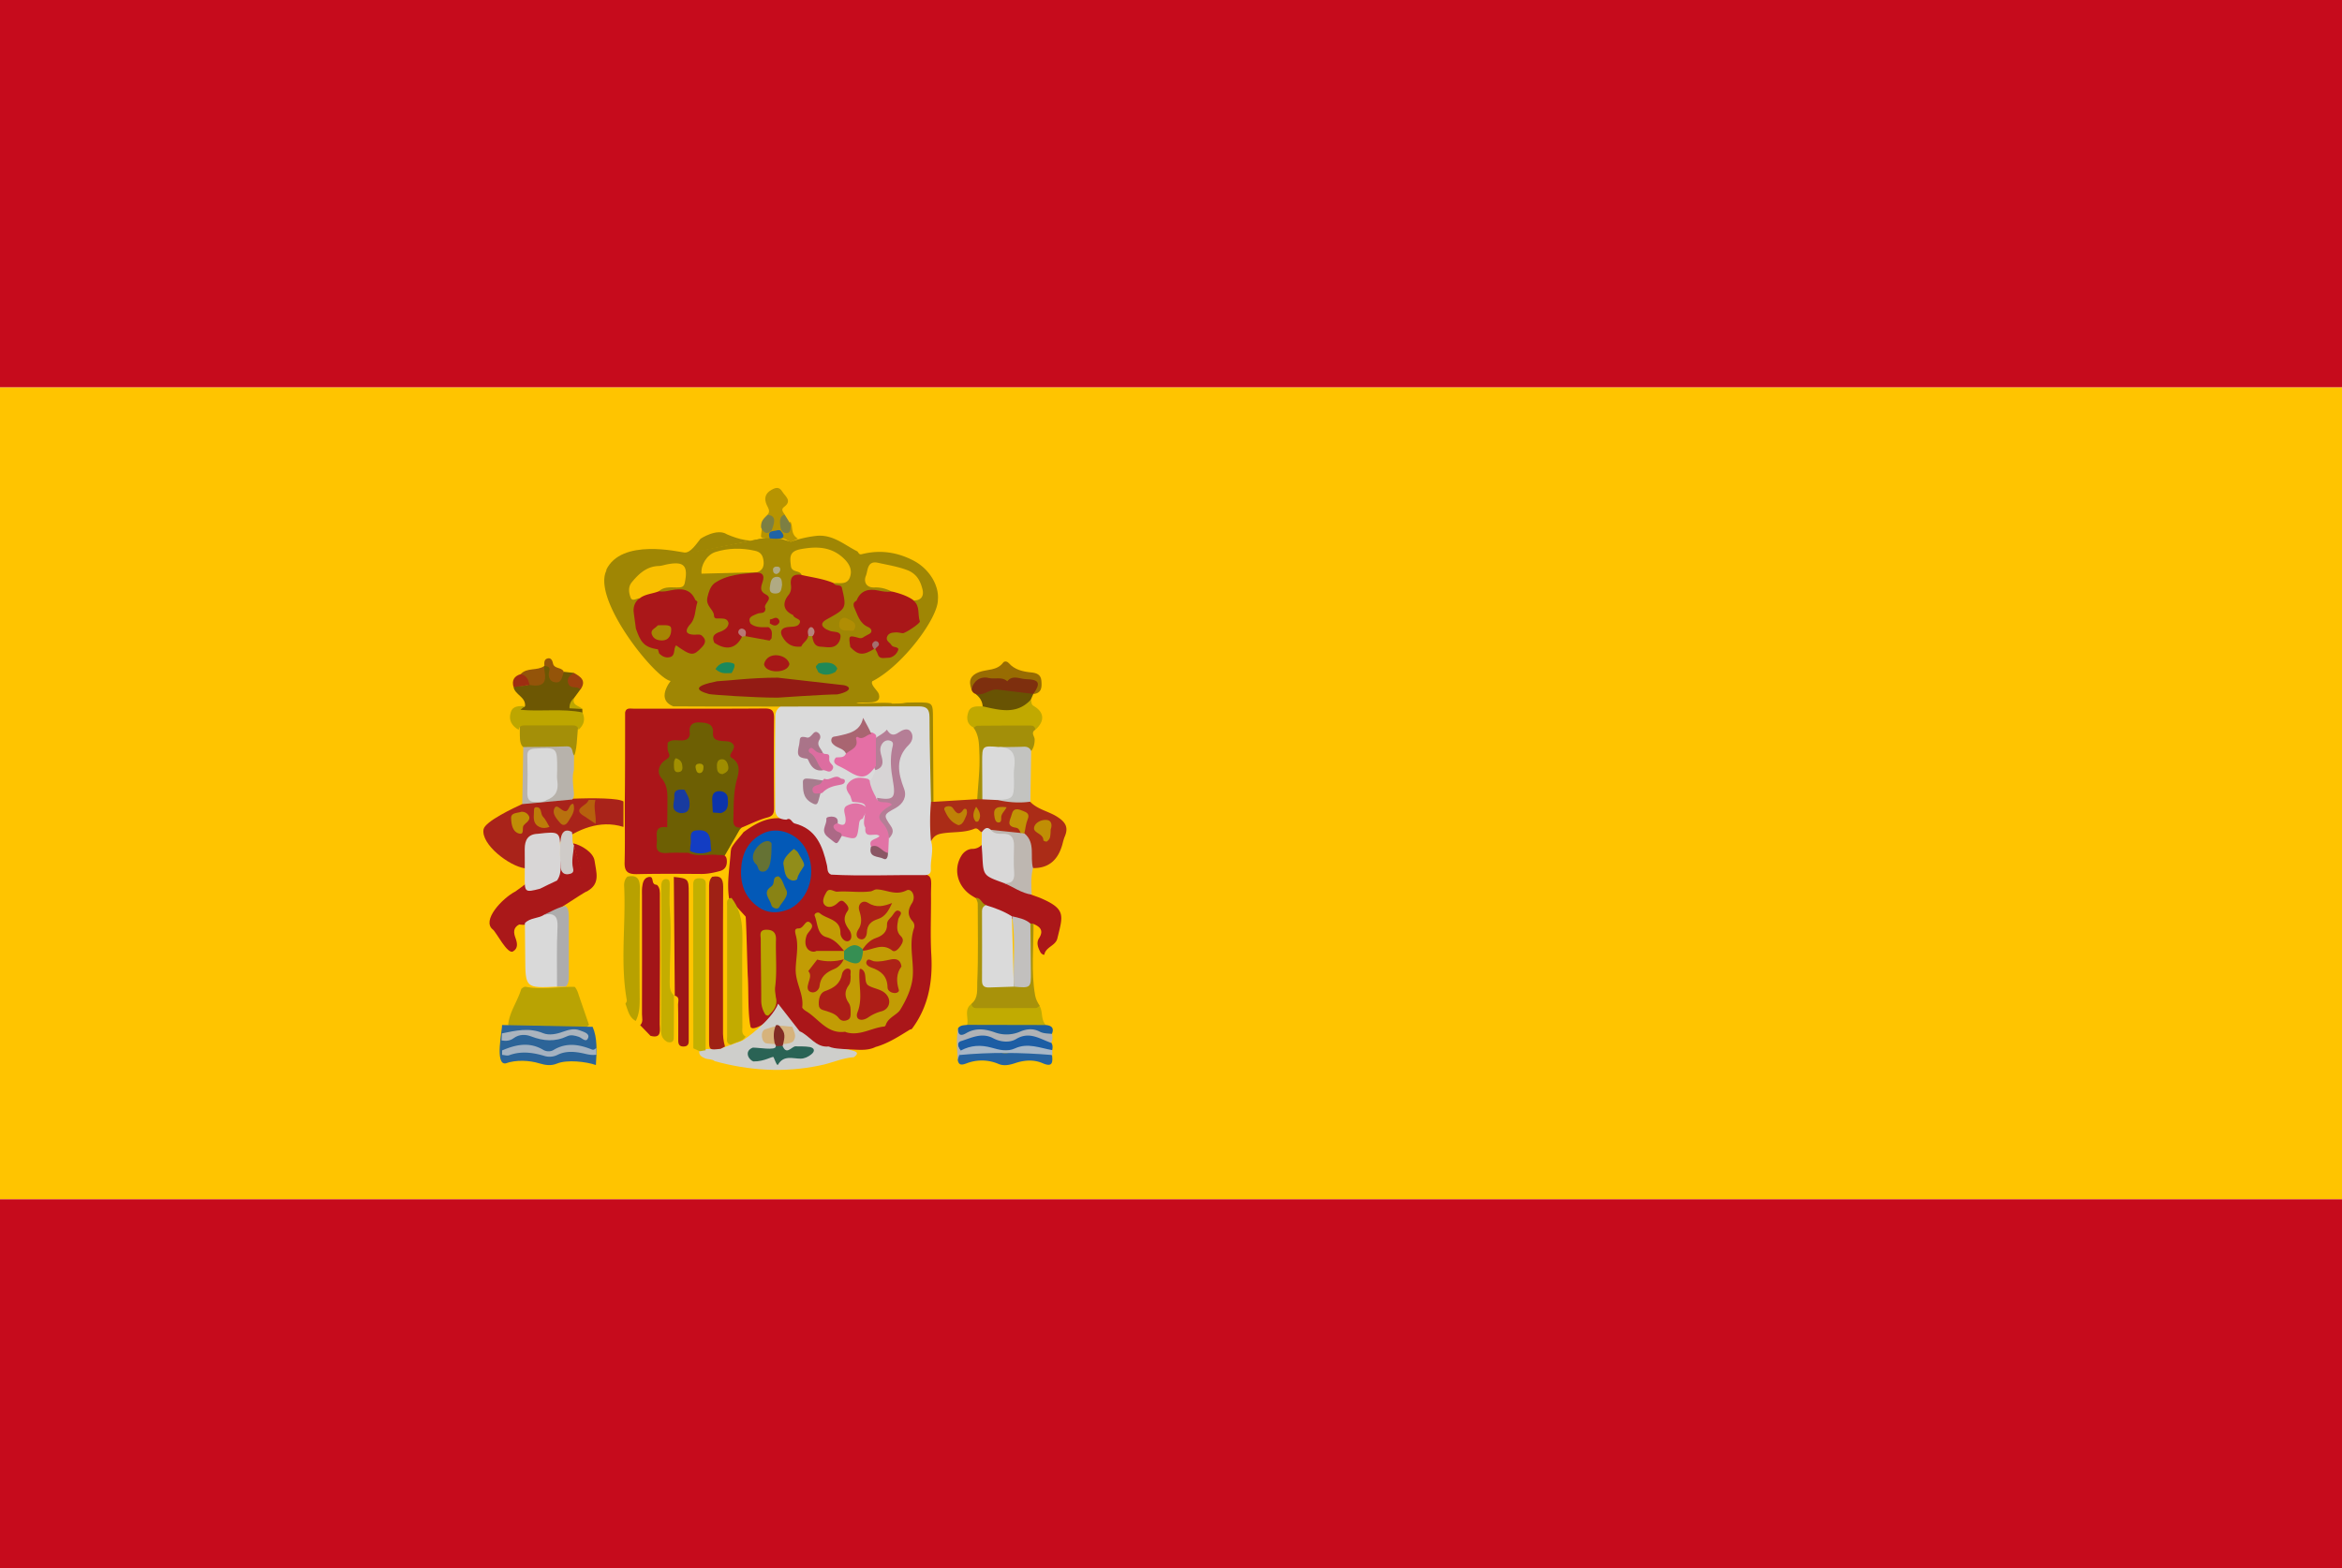 <?xml version="1.0" standalone="no"?><!DOCTYPE svg PUBLIC "-//W3C//DTD SVG 1.1//EN" "http://www.w3.org/Graphics/SVG/1.1/DTD/svg11.dtd"><svg t="1706804485641" class="icon" viewBox="0 0 1529 1024" version="1.1" xmlns="http://www.w3.org/2000/svg" p-id="11710" width="47.781" height="32" xmlns:xlink="http://www.w3.org/1999/xlink"><path d="M0 0h1529.976v252.988H0z" fill="#C60B1C" p-id="11711"></path><path d="M0 252.988h1529.976v530.071H0z" fill="#FFC400" p-id="11712"></path><path d="M0 783.059h1529.976v240.941H0z" fill="#C60B1C" p-id="11713"></path><path d="M475.991 586.607c-1.602-10.276 0.434-20.444 1.072-30.624 0.108-0.747 0.217-1.494 0.434-2.253 2.024-3.855 5.349-6.843 7.915-10.385 7.072-5.132 14.456-9.517 23.672-9.096 1.602 0.108 3-0.855 4.494-1.397 15.312 4.072 24.419 13.926 27.419 29.455 0.53 2.891 0.843 6.096 4.277 7.385 15.854 1.385 31.804 0.422 47.658 0.53 17.769 0.12 14.77 1.289 14.878 14.577 0.12 12.951-0.53 25.793 0.217 38.755 0.964 17.565-1.928 33.84-12.637 48.188a1.614 1.614 0 0 1-1.181 0.434c-7.168 4.385-14.131 8.987-22.263 11.348l0.096-0.12c-6.53 3.433-13.589 1.506-20.444 1.831-2.783 0.108-5.578 0-8.252 0-8.987 0.638-14.878-5.349-21.42-10.071-0.843-0.638-1.494-1.385-2.241-2.132-2.253-3.325-4.939-6.108-7.397-9.216-2.771-4.277-19.697 11.144-22.263 6.746-1.928-9.096-1.181-24.094-1.831-33.298-0.205-2.783-0.964-36.093-1.385-38.767" fill="#AA1619" p-id="11714"></path><path d="M542.6 571.079c-2.891-1.277-2.144-4.06-2.783-6.421-2.783-12.312-7.072-23.456-20.986-26.985-2.048-0.53-2.47-4.277-5.469-2.458-4.602-0.217-7.276-2.048-7.276-7.072 0-20.239-0.217-40.478 0.108-60.717 0-1.181 0.313-2.253 0.747-3.325 2.253-3.951 5.999-4.602 10.071-4.698 27.829-0.759 55.778 1.169 83.631 0.53 6.096-0.12 6.963 3.421 7.276 8.457 0.855 18.42 0.325 36.84 0.747 55.26 2.578 8.674 1.928 17.227-0.747 25.696v-0.108c1.819 6.216-0.638 12.312-0.217 18.42 0.217 2.891-1.711 3.855-4.494 3.747-20.239-0.217-40.478 0.747-60.609-0.325z" fill="#DADADA" p-id="11715"></path><path d="M569.802 444.512c-2.361 2.144 3.313 6.421 3.963 8.674 2.349 8.023-10.493 4.385-14.577 5.999-1.169 0.422 24.215-0.964 23.034 0.205 12.951 0 3.217-0.747 16.167-0.747 10.71 0 10.71 0 10.71 11.035l0.325 53.971c-0.542 0.53-1.084 0.53-1.614 0-0.313-18.432-0.964-36.84-0.964-55.26 0-5.566-1.928-7.18-7.168-7.18-27.841 0.12-141.999 0.217-160.105 0-13.493-5.349 1.723-20.335-1.699-16.697h131.915z" fill="#9F8604" p-id="11716"></path><path d="M498.905 351.34c1.506-0.422 3.012-0.422 4.614-0.313 4.494-0.325 8.553 1.711 12.842 2.674a74.559 74.559 0 0 1 16.071-3.747c10.915-1.397 18.408 5.566 27.082 9.963 1.084 0.53 0.964 2.458 3.108 1.928 11.782-3.012 23.022-1.397 33.732 4.168 10.493 5.469 16.818 16.384 15.962 25.6 0.108 11.878-22.709 42.719-42.406 53.007h-132.036c-9.854-1.181-53.441-55.368-41.237-73.367" fill="#9F8604" p-id="11717"></path><path d="M395.674 372.338c9.854-21.323 48.188-11.782 51.2-11.565 4.06 0.313 7.806-5.783 10.481-8.999 0 0 10.722-7.18 17.251-2.891 7.493 3.217 16.806 5.999 24.299 2.458" fill="#9F8604" p-id="11718"></path><path d="M640.904 543.346c-1.602-0.638-2.566-3.108-4.71-2.241-6.963 2.891-14.456 1.807-21.745 3.205-3.53 0.651-5.24 2.361-6.626 5.036a138.517 138.517 0 0 1 0-25.805h1.602c9.517-0.542 19.058-1.181 28.588-1.711 1.072-0.542 2.036-1.084 3.325-1.289 3.096-0.325 6.204-0.217 9.204 0.325 7.18 2.241 14.987-0.651 22.058 2.674 5.036 5.24 12.421 6.204 18.203 10.168 4.819 3.217 6.746 6.53 4.506 12.107-0.867 1.928-1.289 3.963-1.831 5.891-2.771 9.638-8.674 15.3-19.155 15.095" fill="#AB2C17" p-id="11719"></path><path d="M673.563 584.258c1.928 0.747 3.963 1.385 5.783 2.144 16.709 7.168 14.673 11.24 10.927 26.443-1.181 4.71-7.397 5.361-8.457 10.385-0.12 0.651-2.048-0.422-2.578-1.494-1.494-2.891-2.891-6.108-0.843-9.216 3.096-4.915 0.735-7.385-3.65-9.204a4.204 4.204 0 0 1-1.928 0.434 414.503 414.503 0 0 0-12.312-4.072c-5.469-2.253-10.818-4.71-16.384-6.867-3.65-0.626-4.18-4.819-7.072-6.409-1.397-0.867-2.783-1.614-4.072-2.578-8.24-6.204-10.601-16.806-5.132-25.371 1.385-2.144 3.855-4.072 6.843-4.18a8.409 8.409 0 0 0 6.216-2.566" fill="#AB1719" p-id="11720"></path><path d="M383.795 581.584c-4.289 2.024-23.347 15.3-27.841 16.914-3.976 2.036-8.361 3-12.324 4.927-1.494 0.747-3.096 0.325-4.698 0.217-4.072 2.132-3.65 5.457-2.361 8.879 1.181 3.217 1.807 6.65-1.614 8.674-3.638 2.253-10.915-12.529-13.167-14.24-7.602-5.891 6.108-20.456 14.782-24.937 11.24-7.939 35.442-27.853 38.117-29.78" fill="#AA1819" p-id="11721"></path><path d="M374.158 550.635c4.927 0.964 13.276 5.783 14.023 11.445 0.964 7.18 4.18 14.999-5.036 19.926" fill="#AA1819" p-id="11722"></path><path d="M407.034 539.925c-31.383-9.854-57.079 26.985-64.572 26.985-10.071-1.506-28.491-15.541-26.781-25.383 0.964-5.349 20.564-14.348 25.178-16.492 1.711-2.566 60.392-6.096 66.174-1.711" fill="#A9231A" p-id="11723"></path><path d="M384.542 669.178c-1.289 1.602-3 2.036-4.927 2.036a956.753 956.753 0 0 1-42.936 0c-1.928-0.12-3.65-0.434-4.939-2.048 0.867-8.553 6.216-15.42 8.578-23.444 0.855-0.747 1.928-1.602 3-1.397 10.601 2.048 21.203-0.096 31.804 0 1.711 1.506 2.771 5.578 2.771 5.578" fill="#B9A303" p-id="11724"></path><path d="M417.949 669.383c2.144-2.132 1.181-4.819 1.181-7.168 0.108-25.805 0-51.622 0-77.318 0-1.819-0.108-3.747 0.108-5.566 0.325-2.783 0.964-5.891 3.963-6.638 3.747-0.964 2.144 3.205 3.855 4.494 0.53 0.434 1.289 0.434 1.928 0.638 2.036 2.048 1.819 4.722 1.819 7.18 0.108 27.949 0.108 55.898-0.108 83.848 0 3.421 1.602 9.529-5.999 7.493l-6.746-6.963z" fill="#A31518" p-id="11725"></path><path d="M522.035 673.346c6.638 2.783 10.493 10.818 18.962 9.963 4.819 2.036 10.059 1.072 14.878 2.458 2.253 0.651 5.903 1.397 1.614 4.506-7.831 0.53-14.89 4.072-22.492 5.457-23.13 4.819-45.935 3.325-68.536-2.891h0.108c-1.819-1.494-4.289-0.964-6.325-1.819-2.241-0.964-4.494-2.253-3.53-5.457 1.072-0.964 10.385-0.542 11.782-0.651 3-0.205 12.951-4.494 15.842-5.349 1.289-0.325 19.396-13.167 23.672-24.203" fill="#CECECB" p-id="11726"></path><path d="M672.708 602.991l2.036 0.217c0.108 15.637-1.711 31.274 1.072 46.803 0.53 2.674 1.602 4.602 3 6.746-0.651 3.855-3.976 3.421-6.542 3.53-10.601 0.325-21.203 0.422-31.804-0.108-2.771-0.108-6.951 0.434-6.204-4.819 4.602-3.747 3.53-9.529 3.747-14.023 0.747-17.035 0.325-34.165 0.325-51.296 0-1.289-0.855-2.578-1.289-3.855 3.421-0.12 3.855 3.963 6.638 4.698-0.638 14.252-0.325 28.6-0.325 42.839 0 7.831 0.651 8.252 8.144 8.469 3.421 0.108 6.855-0.12 10.385 0.108 8.999-0.542 9.108-0.542 9.108-9.541 0.108-7.276 0-14.553 0-21.95 0.108-2.674-0.217-5.457 1.711-7.819z" fill="#A8920A" p-id="11727"></path><path d="M409.6 572.368c6.53-1.289 8.24 1.602 8.144 7.927a4005.96 4005.96 0 0 0-0.12 71.74c0 5.144-0.205 9.963-2.566 14.577-4.494-2.361-5.132-7.18-6.746-11.252 0.542-0.747 1.084-1.602 0.855-2.566-4.385-24.853-0.422-49.803-1.711-74.752 0-2.144 0.542-4.072 2.144-5.662z" fill="#B8A100" p-id="11728"></path><path d="M342.775 461.113c0.651-5.999-6.53-7.397-7.493-12.433 3.217-2.024 7.385 0.325 10.493-2.241 9.216 1.072 7.927-6.433 9.529-11.565v-0.12c2.578-1.494 3.747 0 4.614 2.156 2.771 7.168 2.771 7.168 8.132 1.711l6.638 0.747c-1.602 3.963-2.458 7.493 3.433 8.565 0.843 0.12 1.385 1.084 0.843 2.144l-4.168 5.674c-4.494 6.963 2.674 5.361 5.361 7.18l0.096 2.458c-0.747 1.397-1.807 2.036-3.421 1.711-10.071-1.928-20.239-0.638-30.407-1.072-2.891-0.096-5.903 0-8.035-2.349 1.072-2.361 3.421-1.181 4.385-2.566z" fill="#6D5703" p-id="11729"></path><path d="M655.035 576.44c-13.059-4.71-13.059-4.71-13.698-17.89-0.12-2.241-0.325-4.494-0.434-6.843 0-2.795 0.108-5.578 0.108-8.469 1.602-1.928 3.108-3.855 5.783-1.494 3 1.289 5.891 2.253 9.204 2.036 4.71-0.217 7.397 2.349 7.831 6.855a118.037 118.037 0 0 1 0 21.311c-0.542 6.096-4.18 6.313-8.794 4.494z" fill="#D9D8D8" p-id="11730"></path><path d="M641.229 521.927l-3.217-0.096c0.53-9.758 1.819-19.601 1.397-29.347-0.217-5.783 0-12.204-3.855-17.348 0.53-3.53 3.53-3.325 5.879-3.421 9.638-0.434 19.275-0.434 28.913 0.096 2.578 0.12 6.65-0.205 5.469 4.722-3.012 2.024-0.325 4.168-0.325 6.313 0 2.566-0.53 5.349-2.253 7.602a115.893 115.893 0 0 0-21.082-0.747c-8.361 0.53-8.794 0.855-8.891 9.312-0.12 5.253 0.096 10.601-0.12 15.854 0 2.458 0.12 5.132-1.928 7.06z" fill="#A38F09" p-id="11731"></path><path d="M675.924 476.533c-0.12-1.928-1.181-2.795-3.108-2.795-11.565 0-23.239 0-34.804 0.12-0.747 0-1.494 0.843-2.253 1.277-4.385-2.036-4.927-5.891-3.735-9.746 1.385-4.927 5.879-4.072 9.638-4.18 4.277-2.132 8.349 0.651 12.734 0.217 6.53-0.638 12.963-0.964 18.745-4.494 0.313 1.494 0 3.108 1.807 4.072 6.963 4.06 7.288 9.951 0.964 15.529z" fill="#C1A900" p-id="11732"></path><path d="M634.266 655.468c0.217 1.819 1.289 2.783 3.217 2.783 12.951 0 26.022 0 38.972-0.108 0.747 0 1.506-0.855 2.253-1.289 2.349 3.855 0.638 8.999 4.168 12.529-1.277 1.506-3.096 1.928-5.024 2.048a671.864 671.864 0 0 1-41.562-0.12c-1.928-0.096-3.735-0.422-4.915-2.024 1.181-4.614-2.253-10.18 2.891-13.818z" fill="#C1AB01" p-id="11733"></path><path d="M378.229 471.389c-1.928 5.457-0.867 16.709-3.433 22.058-5.036-3.855-10.927-3.855-16.914-3.963-5.469-0.108-11.144 1.602-16.179-1.602-4.06-2.891-1.06-12.963-3.205-16.384" fill="#A48F08" p-id="11734"></path><path d="M340.956 525.035l0.651-37.262c9.421-0.108 18.733-0.108 28.154-0.434 4.819-0.205 3.433 3.976 5.036 5.999 0 3.108-0.108 6.325-0.108 9.421-1.181 4.18-0.638 8.469-0.217 12.746 0.217 2.253 0.759 4.494-0.843 6.53l-32.672 3.012z" fill="#B7B2AB" p-id="11735"></path><path d="M377.687 476.533c-0.325-2.361-1.819-2.891-3.963-2.891h-31.154c-2.144 0-3.65 0.53-3.976 2.891-4.494-2.578-6.746-6.325-5.132-11.469 1.397-4.494 5.566-3.951 9.204-4.06l-2.891 2.458c13.71 1.289 27.202-0.964 40.478 1.711 2.144 4.614 0.867 8.252-2.566 11.36z" fill="#BDA600" p-id="11736"></path><path d="M655.035 576.44c5.253 0.747 7.505-1.181 7.072-6.855-0.434-5.674-0.217-11.457-0.108-17.239 0.108-5.457-2.036-8.252-7.71-7.927-2.783 0.108-5.566-0.217-7.493-2.566l19.601 2.036c0.843-0.434 1.711-0.217 2.458 0.313 7.385 6.216 3.421 15.107 5.566 22.6-1.494 5.674-1.181 11.565-0.843 17.348-6.867-0.964-12.324-5.253-18.54-7.71z" fill="#BEB7B1" p-id="11737"></path><path d="M652.36 487.773c5.253 0 10.601 0 15.854-0.217 2.349-0.108 4.06 0.638 5.024 2.783l-0.53 33.093c-7.385 1.072-14.782 0.422-21.95-1.181 9.096-2.349 10.276-8.999 9.421-16.914a30.106 30.106 0 0 1 0-6.216c0.325-4.494-0.325-8.24-5.783-9.096-1.289 0-2.144-0.867-2.036-2.253z" fill="#C3C3C0" p-id="11738"></path><path d="M627.086 686.526c-3.096-5.783-2.458-7.397 2.891-9.529a28.925 28.925 0 0 1 20.131-0.759c5.036 1.614 10.505 1.397 15.541-0.638 7.06-2.783 17.022 0.108 20.769 5.349 0.964 1.506 0.843 3.108 0.53 4.722" fill="#1C5DA4" p-id="11739"></path><path d="M672.925 456.933c-9.324 9.963-20.456 6.638-31.383 4.277-0.205-3.53-2.036-6.096-4.698-8.132 9.638-5.999 20.335-5.566 31.045-4.289a9.589 9.589 0 0 1 6.746 4.289l-1.711 3.855z" fill="#685303" p-id="11740"></path><path d="M686.839 688.983c0.542 4.71 0.325 8.035-6.096 5.253-5.903-2.578-12.216-2.048-18.203 0-3.65 1.169-7.18 1.928-10.722 0.422a27.648 27.648 0 0 0-20.878-0.313c-2.674 0.964-5.024 1.602-5.662-2.253 0.096-1.506-0.325-3.217 1.277-4.18 7.927-2.891 16.059-3.963 24.203-1.181 4.819 1.614 9.746 0.759 14.24-0.638 7.927-2.349 14.89-0.53 21.841 2.891z" fill="#27639F" p-id="11741"></path><path d="M386.903 670.455c3.205 7.288 2.674 15.962 2.132 24.949-6.421-2.241-18.842-3.638-25.371-0.964-3.855 1.614-7.505 1.084-11.457-0.096-6.65-2.048-15.324-2.47-22.167 0-7.18 0.964-2.048-22.287-2.253-25.058" fill="#2C6498" p-id="11742"></path><path d="M650.65 450.187c-4.819 0-8.674 4.385-13.818 2.891a4.108 4.108 0 0 1-2.566-2.891c-0.325-5.674 2.891-9.963 8.674-9.216 9.529 1.181 18.95-0.422 28.371 0.964 3.012 0.434 6.216 0.964 7.505 4.18 1.385 3.747-2.253 5.036-4.18 7.072l-0.108-0.12-23.877-2.891z" fill="#7E2F0E" p-id="11743"></path><path d="M674.635 453.186c4.927-7.18 3.963-9.529-4.927-9.758-3.963-0.096-8.565-2.988-12.095 1.397-3.542-3.205-8.035-1.169-12.107-2.132-5.457-1.397-10.059 1.928-11.24 7.493-2.253-5.999-0.434-9.312 4.927-11.348 5.24-1.928 11.674-0.855 15.637-6.108 0.843-1.181 2.566-1.072 3.735 0.217 3.855 4.385 9.216 5.566 14.577 6.096 3.638 0.325 6.421 1.397 6.746 5.469 0.313 3.963 0.422 8.023-5.253 8.674z" fill="#986C02" p-id="11744"></path><path d="M626.23 688.875l-0.964 3.217c-0.422-6.963-0.964-13.818 0.217-20.673 0.434 0.217 0.964 0.542 1.289 0.434 13.601-3.747 27.19 3.638 40.9-0.638 6.53-2.048 13.276-0.217 19.058 3.735a8.3 8.3 0 0 1-0.422 5.999c-7.493-2.566-14.24-7.806-23.022-2.458-4.18 2.458-10.071 1.928-14.782-0.53-7.602-4.072-14.348-0.217-21.094 1.807-2.783 0.867-2.144 4.072-0.108 6.108 0.855 1.506-0.53 2.144-1.072 3.012z" fill="#AFB2B6" p-id="11745"></path><path d="M389.361 688.658c-2.783 0.434-5.349-0.096-8.035-0.747-5.783-1.277-11.77-1.928-17.348 0.855a11.565 11.565 0 0 1-8.023 0.855c-7.71-2.349-15.541-3.53-23.456-0.638-1.397 0.542-3.217-0.108-4.71-0.217v-2.891c8.999-3.855 17.878-5.783 26.985-0.313 2.036 1.169 4.819 1.169 6.638 0 8.349-5.036 16.601-3.65 24.949-0.325 1.397 0.53 2.144-0.325 2.891-0.964 0.108 1.397 0.108 2.891 0.108 4.385z" fill="#A4B2C1" p-id="11746"></path><path d="M521.071 351.774c-0.964 0-3.735 1.928-4.698 1.928-2.156-0.108-2.795-1.819-4.939-1.928-0.638-0.108-3.638 0.217-4.168 0-1.397-0.53-9.216 0-10.397-1.072-0.313-0.53 0.867-7.072 0.759-7.71 0.53-2.674 5.024-4.71 3.421-6.855 2.036-2.241 0.542-4.277-0.422-6.313-1.928-4.18-1.181-7.602 2.988-9.963 2.686-1.494 5.036-2.253 7.072 1.072 2.036 3.325 6.746 5.999 1.072 10.168-2.036 1.506-0.53 3.325 0.53 4.819-0.096 1.928-1.928 4.072 0.217 5.783 1.397 1.084 2.578-0.313 3.638-1.06 1.831 3.951-0.205 8.24 4.939 11.131z" fill="#B79401" p-id="11747"></path><path d="M686.731 675.069c-2.674-0.325-5.349-0.12-8.023-1.506-4.072-2.144-8.361-1.819-12.649 0a22.287 22.287 0 0 1-16.806 0.434c-6.421-2.253-12.529-2.891-18.516 0.638-3.855 2.253-5.361 0.855-5.253-3.217 1.397-2.132 3.855-1.928 5.999-2.241l51.501 0.108c3.542 0.422 5.361 1.928 3.747 5.783z" fill="#1F5E9B" p-id="11748"></path><path d="M327.68 674.744c8.999-1.819 17.781-3.963 26.985-0.108 3.747 1.494 8.565 0.638 12.854-0.964 3.421-1.181 7.168-2.361 10.806-0.964 2.47 0.964 6.65 1.928 5.686 4.819-1.289 3.747-4.072 0.108-6.108-0.53-2.47-0.867-5.253-1.506-7.493-0.434-8.035 3.855-15.637 3.217-23.781 0.108-3.313-1.289-7.59-1.506-11.24 1.181-2.253 1.711-5.036 2.036-7.927 1.494l0.217-4.602z" fill="#ABB4BE" p-id="11749"></path><path d="M626.23 688.875c0.434-0.964 0.747-1.928 1.181-3 6.421-3.421 12.963-3.735 19.914-1.807 5.036 1.385 10.18 2.891 15.42 0.422 8.252-3.747 16.179-0.217 24.215 1.181l0.096 3.205c-20.347-1.711-40.587-1.928-60.826 0z" fill="#A8B7C6" p-id="11750"></path><path d="M381.651 533.07c-6.963-3.963-1.928-5.999 1.181-8.565 0.638-0.542 1.072-1.506 1.602-2.253l4.289 0.108c-1.506 5.144 0.747 10.276 0.108 15.529" fill="#B7610D" p-id="11751"></path><path d="M373.302 543.13c0.964 2.891-0.217 6.216 1.385 8.999v0.108c-0.313 4.927-1.807 9.854-0.53 14.89 0.747 2.891-1.289 3.421-3.542 3.735-3.421 0.12-4.385-2.349-4.602-4.915-0.53-6.216-0.747-12.421 0.12-18.528 0.626-3.747 2.554-6.53 7.168-4.289z" fill="#CFCBC8" p-id="11752"></path><path d="M355.304 434.875c0.12 1.072 0 2.241 0.217 3.313 1.397 7.927-1.072 10.397-9.638 9.108-2.566-1.928-4.18-4.602-5.999-7.072 4.072-4.602 10.818-2.036 15.42-5.349z m12.746 3.735c-1.072 3.12-1.181 7.614-5.783 6.867-3.53-0.542-4.71-3.855-3.638-7.493 0.747-2.686-1.397-2.891-3.217-3.217-0.108-2.144-0.313-4.494 2.47-4.927 1.807-0.325 2.771 1.494 3.096 3.108 0.651 4.072 5.783 2.458 7.072 5.662z" fill="#945409" p-id="11753"></path><path d="M335.282 448.681c-1.289-4.385 0.325-7.168 4.494-8.457 4.18 0.542 5.144 3.747 5.999 7.072l-10.481 1.385z" fill="#9E2D11" p-id="11754"></path><path d="M378.976 450.187c-0.747-0.434-1.397-1.181-2.253-1.289-2.349-0.313-5.144 0.12-5.891-3.205-0.843-3.433 1.711-4.722 3.855-6.325 4.397 2.47 8.361 5.036 4.289 10.818z" fill="#9D400E" p-id="11755"></path><path d="M516.253 342.498c-0.108 2.566 0.12 5.421-2.566 5.578-2.036 0-3.638-1.048-4.18-3.915-0.53-3.614-0.638-7.228 2.783-8.132 1.289 2.108 2.686 4.216 3.976 6.481z m-15.203-6.313c6.108 0.446 4.602 5.12 2.783 10.083-2.771 2.867-5.132 2.108-6.963-1.807-0.313-4.518 2.144-6.168 4.18-8.276z" fill="#7C7F43" p-id="11756"></path><path d="M380.157 462.932c-2.795-0.12-5.469-0.325-8.361-0.434a8.072 8.072 0 0 1 3.012-6.746c-1.614 5.036 3.421 4.927 5.349 7.18z" fill="#BDA600" p-id="11757"></path><path d="M551.057 620.881c-3.205-3.855-6.096-7.493-11.565-8.999-6.096-1.711-5.566-8.999-7.59-13.818-0.651-1.494 1.928-2.988 3.421-1.711 4.698 3.976 13.493 3.747 13.372 12.963 0 2.771 2.795 5.999 5.253 5.132 2.674-0.964 2.048-5.132 0.542-7.168-3.012-4.18-4.506-7.71-1.084-12.529 1.506-2.144-0.735-4.397-2.349-5.891-1.928-1.711-3.313 0-4.698 1.181-2.578 2.241-6.011 3-8.047 0.747-2.024-2.361-0.096-5.999 1.289-8.349 1.819-3.012 4.819-0.12 6.963-0.217 7.276-0.542 14.565 0.747 21.841-0.217 1.289-0.217 2.578-1.289 3.855-1.289 6.433 0.12 12.312 4.289 19.601 0.651 3.217-1.614 6.421 3.855 3.53 8.349-2.771 4.289-3 8.035 0.434 11.89a4.566 4.566 0 0 1 0.843 4.602c-3.421 10.276-0.096 20.673-0.735 30.84-0.434 7.602-4.072 15.529-8.144 22.167-2.144 3.53-7.927 5.036-9.529 10.071-0.108 0.422-0.638 0.964-0.964 0.964-8.349 0.843-16.059 6.421-24.949 3.735-0.217-0.096-0.434-0.313-0.638-0.313-11.565 1.602-17.143-8.349-25.178-13.276-1.169-0.651-2.891-2.048-2.771-2.783 1.06-8.565-4.397-15.746-4.289-24.528 0.108-7.276 2.036-14.878 0.217-21.95-0.855-3.325-1.084-4.927 1.807-4.927 3.542-0.108 4.397-6.638 7.71-3.53 3.012 2.891-1.699 5.457-2.662 8.349-0.855 2.783-1.289 5.999 0.747 8.565 1.494 1.819 4.385 2.253 5.674 1.289h18.095z" fill="#C29C04" p-id="11758"></path><path d="M497.194 593.571c-9.746-5.674-13.818-14.673-13.384-25.48 0.434-10.397 4.289-19.07 14.456-23.998 9.746-4.698 22.6 0.12 27.949 10.601 7.385 14.456 2.361 32.13-10.71 38.767-6.204 2.578-12.204 3.217-18.312 0.12z" fill="#0359B7" p-id="11759"></path><path d="M471.811 561.019c-17.986 0-47.646 0.855-47.321-4.289 0.422-4.06 2.458-71.523 9.421-81.378 3.735-5.903 43.153-4.819 48.068 1.181 2.891 3.53 16.179 49.357 0.867 65.319" fill="#6D5F03" p-id="11760"></path><path d="M486.81 676.78c-2.144 3.53-6.325 3.53-9.529 5.349-3.433-0.638-2.578-3.313-2.578-5.457v-85.137c0-2.241-0.638-4.927 2.891-5.24 8.794 11.348 6.963 24.733 6.963 37.695 0 15.625 0 31.262 0.12 46.899-0.12 2.253-0.434 4.602 2.132 5.891z" fill="#C2AB00" p-id="11761"></path><path d="M499.664 662.432a16.782 16.782 0 0 1-2.686-9.108c0-13.276-0.313-26.66-0.313-39.936 0-2.578-1.397-6.325 3.735-6.325 4.397 0 6.325 2.144 6.216 6.325-0.313 10.276 0.759 20.661-0.53 30.937-0.325 2.253 0.217 4.506 0.422 6.746 1.397 5.253-1.277 8.794-4.915 11.999a2.253 2.253 0 0 1-1.928-0.638z" fill="#BBA501" p-id="11762"></path><path d="M571.838 503.085c-0.855-0.855-1.084-1.819-1.289-3-0.217-5.999-1.819-11.987 0.53-17.769 2.578-2.048 5.783-3.217 7.927-5.903 1.928 3.108 3.976 4.506 7.71 1.831 2.048-1.397 5.566-3.217 7.602-0.855 2.253 2.566 1.614 6.313-0.843 8.782-9.108 8.879-7.18 18.516-3.217 28.913 1.928 5.024-0.542 9.734-5.578 12.529-8.023 4.385-8.023 4.494-3 11.878 2.253 3.217 0.867 5.566-1.277 7.927-3.108-3.421-4.71-7.71-6.963-11.565-2.891-4.927 2.036-7.072 4.71-9.963-5.24-1.602-5.24-1.602-5.674-5.566" fill="#B57E96" p-id="11763"></path><path d="M571.946 520.867c1.711 5.024 7.276 1.277 10.385 4.494-2.144 1.494-4.397 2.458-6.108 4.277-2.566 2.578-3.108 4.397-0.325 7.397 2.578 2.771 4.506 6.421 4.397 10.481l-0.434 9.324c-4.602 1.289-7.276-3.108-11.131-3.963-2.144-5.24 3.421-4.494 5.457-6.951-2.349-2.891-10.168 2.674-9.204-5.469-1.289-2.036-0.964-4.385-0.651-6.53 1.614-9.421 1.506-9.638-7.915-10.385l-1.289-3.855c-1.711-2.674-4.072-5.469-1.072-8.674 3.638-3.976 8.144-3.542 12.746-2.361 3.855 3.217 5.457 7.288 5.144 12.216z" fill="#E173A5" p-id="11764"></path><path d="M571.838 482.208v17.878c-5.903 8.144-9.108 8.891-17.998 3.433a78.812 78.812 0 0 0-6.626-3.542c-2.361-1.181-3.65-2.771-1.506-5.349 2.458-0.434 5.457 0.53 6.626-2.783 1.397-3.747 4.397-6.542 5.903-10.493 1.072-2.891 7.168-2.578 11.131-3.108 1.711 0.843 3.325 1.602 2.47 3.963z" fill="#E56FA5" p-id="11765"></path><path d="M537.251 502.868l-0.325 0.12c-3.963 0.53-6.53-1.397-8.349-4.819-0.542-0.964-1.084-2.686-1.723-2.795-5.783-0.638-6.746-2.036-5.24-8.565 0.964-4.397-0.434-6.638 5.132-5.253 1.289 0.325 2.144-0.53 3.012-1.385 1.277-1.289 2.349-3.325 4.494-1.614a3.229 3.229 0 0 1 0.747 4.397c-2.253 3.747 1.181 5.783 2.144 8.565" fill="#AA7489" p-id="11766"></path><path d="M563.272 534.564c-1.928 0.434-2.253 1.819-2.47 3.65-1.289 10.276-1.289 10.276-11.131 7.59-2.361-0.422-4.614-1.385-5.674-3.53-1.289-2.566-2.253-5.783 2.891-4.698 4.915 2.566 5.566-0.325 5.024-4.18-0.422-2.686-1.928-5.903 1.181-7.397a11.469 11.469 0 0 1 10.071-0.422c5.662 2.566 0.843 5.987 0.108 8.987z" fill="#E173A5" p-id="11767"></path><path d="M568.946 479.316c-3.108-0.12-5.253 4.277-8.891 1.928-0.638-0.434-1.397 0.313-1.181 1.072 1.928 5.987-3.421 7.06-6.53 9.734-1.397-3.096-4.71-3.421-7.072-5.024-1.494-1.084-3-2.361-2.458-4.506 0.53-1.928 2.349-1.494 3.963-1.928 7.168-1.602 14.878-2.771 16.697-11.878 1.819 3.421 3.855 6.855 5.469 10.601z" fill="#A96571" p-id="11768"></path><path d="M535.636 518.072c-0.422 1.614-0.843 3.108-1.277 4.614-0.867 3-1.723 3.096-4.722 1.385-5.662-3.313-5.349-8.349-5.457-13.372-0.108-2.795 2.47-2.361 4.18-2.265 3 0.217 5.891 0.759 8.891 1.181 0.843 1.928-0.434 3.012-1.723 3.747-3 1.928-1.277 3.217 0.12 4.71z" fill="#A67C8D" p-id="11769"></path><path d="M546.888 537.455c-3.855 1.084-3.217 3.108-0.867 5.036 1.289 1.072 3.542 0.855 3.542 3.217-3.747 6.855-2.783 5.566-8.565 1.277-5.999-4.494-1.084-8.132-1.506-12.095-0.217-1.494 1.928-1.602 3.325-1.711 3 0.108 4.494 1.277 4.072 4.277z" fill="#AC6986" p-id="11770"></path><path d="M535.636 518.072c-1.807-0.313-4.602 1.084-5.132-1.807-0.542-2.578 1.711-3.325 3.735-3.855 1.397-0.325 2.253-1.397 2.795-2.795l1.181-1.181c3.53 1.831 6.843-3.313 10.481-0.313 0.867 0.747 3.012 0 2.891 2.036-0.096 1.494-1.602 2.036-2.988 2.241-4.397 0.759-8.565 1.819-11.686 5.253l-1.277 0.422z" fill="#DB6D9F" p-id="11771"></path><path d="M537.251 502.868c-3.759-2.891-3.855-8.457-8.035-11.023-1.181-0.651-1.711-1.614-0.855-2.783 0.964-1.289 2.036-0.651 2.891 0.205 1.711 1.819 3.638 2.783 6.096 2.361 0.964 1.494 3.855-0.325 4.072 2.349 0 1.084-0.217 2.361 0.217 3.325 0.747 1.711 3.421 2.674 1.819 5.144-1.928 2.891-4.18 0.205-6.204 0.422z" fill="#DD6DA0" p-id="11772"></path><path d="M568.621 552.876c5.036-2.349 7.072 3.542 11.131 3.976 0 2.132-0.638 5.132-2.988 3.855-3.217-1.723-10.071-0.542-8.144-7.831z" fill="#8B5765" p-id="11773"></path><path d="M486.701 415.383c-0.53-0.53-0.747-1.819-1.819-1.494-0.638 0.205-0.325 1.169-0.434 1.807-3.855 7.831-10.276 9.216-18.095 3.976-2.458-5.361 1.602-6.325 5.144-7.71 2.144-1.084 3.963-2.47 4.168-5.144-0.843-3.217-3.421-2.891-5.879-3-1.614-0.108-3.759 0.638-3.65-2.253-0.638-4.06-5.566-5.987-4.277-11.565 0.843-3.53 1.711-6.53 4.277-8.987 8.469-5.999 18.432-6.325 28.166-7.18 5.144 0.325 4.397 3.638 3.325 6.855-1.084 3.217-1.289 5.566 2.241 7.385 5.783 3.012-2.241 6.216-0.108 9.324-0.205 3.855-3.638 2.349-5.566 3.421-2.674 1.289-6.53 1.928-4.168 6.421 3.53 2.795 7.59 2.253 11.662 2.253 3.012 1.819 2.144 4.71 2.048 7.288l-1.289 1.494-15.746-2.891z" fill="#A91718" p-id="11774"></path><path d="M517.758 401.565c-6.216-2.771-7.397-7.59-2.891-13.167 1.602-2.036 1.807-4.289 1.494-6.53-0.638-5.469 1.928-7.18 6.867-6.53 7.71-0.964 15.083-0.651 21.082 5.349 0.964 2.361 4.18 0.638 5.253 2.783 3.205 13.71 3.205 13.71-9.529 20.781-3.976 2.132-4.614 4.385-0.217 6.843 0.638 0.217 1.289 0.542 1.819 0.759 3.108 1.277 8.999-0.434 6.53 6.421-2.674 5.891-7.927 4.18-12.529 3.963-3.963-0.217-4.819-3.53-5.349-6.855-0.325-0.747-0.12-2.036-1.084-2.144-0.735 0-0.964 1.289-1.59 1.928-0.325 3.108-3.542 4.397-4.506 7.072l0.12-0.108c-5.903 0.747-9.975-1.711-12.649-6.855-1.072-2.253-0.964-4.18 1.614-5.349a10.794 10.794 0 0 1 2.674-0.542c2.674-0.313 6.204 0.12 7.276-2.771 1.084-2.686-3.638-2.47-4.385-5.048z" fill="#AA1819" p-id="11775"></path><path d="M413.78 400.288c-0.542-3.325 0.313-7.288 3.855-9.638 3-4.614 7.385-5.674 12.529-4.614 2.771 0.542 5.349-0.096 8.023-0.638 6.542-1.289 12.649-1.072 15.746 6.325 0.53 0.422 1.494 1.06 1.397 1.385-1.723 5.144-0.964 11.035-5.361 15.203-3.108 3.976-1.711 5.903 2.891 6.108 1.602 0.108 3.217-0.434 4.819 0.217 3.325 2.458 3.433 5.036 0.542 7.927-5.469 5.879-6.867 5.879-16.818-1.181-2.036 2.241-0.108 6.855-4.18 7.71-2.674 0.638-4.927-0.542-6.855-2.361l-0.843-2.771c-9.541-1.301-11.469-5.361-14.36-13.493l-1.385-10.18z" fill="#AA1719" p-id="11776"></path><path d="M570.657 423.731c-7.072 4.397-10.493 4.18-15.529-1.277-1.181-7.602-1.181-7.831 5.674-5.903 2.253 0.651 3.217-0.964 4.819-1.602 0.542-0.313 1.072-0.638 1.602-0.843 3.325-1.723 1.084-4.072-0.313-4.614-5.999-2.566-7.072-8.349-9.421-13.276-0.217-0.638-0.217-1.289-0.217-1.928 0.217-1.072 1.072-1.602 1.928-2.144 2.674-6.746 8.023-7.927 14.336-6.53 2.686 0.53 5.361 1.072 8.047 0.638 6.096-0.843 11.445 0.217 14.878 5.999 4.397 3.53 2.47 8.999 4.072 13.493 0.422 1.181-9.638 7.927-11.24 7.71-1.614-0.217-3.217-0.638-4.722-0.53-2.349 0.096-4.819 0.53-5.566 3.205-0.638 2.47 2.048 3.433 3.012 5.144 1.06 1.819 5.349 0.747 4.277 3.421-0.964 2.47-3.542 4.939-6.963 4.819-2.361 0-5.253 1.084-6.325-2.458-0.313-1.072-0.964-2.036-1.494-3.108 0-0.422-0.108-1.072-0.325-1.072-0.53-0.217-0.313 0.434-0.53 0.855z" fill="#A91718" p-id="11777"></path><path d="M548.165 447.078c7.602 0.325 9.108 4.072-1.494 6.325-8.252 0-38.984 2.132-38.984 2.132-16.167 0-43.044-1.928-44.755-2.349-8.891-2.47-10.397-5.253 5.24-8.361 7.18-0.313 22.383-2.349 39.514-2.349l40.478 4.602z" fill="#931B14" p-id="11778"></path><path d="M458.005 374.579c-0.651-5.457 3.421-12.312 8.987-14.131 8.469-2.674 17.143-2.783 25.817-0.855 3.53 0.747 5.024 2.674 5.566 5.891 0.638 3.735-0.108 6.746-3.963 8.132l-36.406 0.964z" fill="#FAC100" p-id="11779"></path><path d="M544.419 380.795c-6.746-2.891-14.023-3.747-21.094-5.361-1.072-3.313-6.421-1.385-6.963-5.783-0.638-5.566-1.385-9.734 6.638-11.131 10.601-1.928 20.034-1.494 28.07 6.313 3.53 3.433 5.662 7.614 3.626 12.529-1.928 4.614-6.626 3.108-10.276 3.433z m52.152 11.24c-4.494-3.205-9.638-4.698-14.89-5.999a21.203 21.203 0 0 0-10.601-2.458c-5.879 0.325-7.276-4.072-5.783-7.602 1.397-3.217 0.651-10.276 8.144-8.457 6.216 1.385 12.421 2.349 18.528 4.602 6.421 2.349 8.891 7.072 10.276 12.637 1.072 4.168-0.638 7.385-5.674 7.276z m-166.406-5.999c-4.072 1.723-8.794 1.723-12.529 4.614-2.048-0.12-4.819 2.566-5.999-0.651-1.181-3.205-1.602-6.855 0.855-9.842 4.602-5.578 9.746-10.397 17.673-10.601 2.036-0.12 4.06-0.867 5.987-1.181 10.505-1.928 13.179 1.181 10.927 12.095-0.638 3.325-2.891 3.012-5.144 3.108-4.06 0-8.349-0.638-11.77 2.458z" fill="#F9BF00" p-id="11780"></path><path d="M510.578 381.976c-0.53 2.458-0.217 5.566-4.385 5.566-3.325 0-3.976-1.819-3.542-4.494 0.434-3.012 0.759-6.433 4.722-6.433 3.096 0.12 3.096 2.891 3.205 5.361z" fill="#B0AA83" p-id="11781"></path><path d="M515.397 433.586c-1.181 6.325-15.637 6.325-16.601 0.108 2.144-8.999 15.215-6.53 16.601-0.108z" fill="#A71817" p-id="11782"></path><path d="M534.359 439.043c-1.831-4.168-2.686-3.096 0-5.879 4.277-0.759 10.168-1.397 12.312 3.421l-1.289 2.144c-3.638 2.036-7.276 2.566-11.023 0.313z" fill="#218957" p-id="11783"></path><path d="M484.448 415.708c-1.385-1.084-3.313-2.048-2.036-4.289 0.325-0.638 1.614-1.181 2.253-0.964 2.674 0.747 2.566 2.783 1.928 4.927l-2.144 0.325z" fill="#B87875" p-id="11784"></path><path d="M527.818 415.274c-0.422-2.036-0.964-4.072 1.084-5.674 0.313-0.217 1.385-0.108 1.699 0.325 1.723 1.807 1.397 3.735-0.096 5.457l-2.686-0.108z" fill="#B6827C" p-id="11785"></path><path d="M506.94 374.796c-1.711-0.108-2.253-1.289-2.253-2.674a1.566 1.566 0 0 1 0.542-1.506 2.108 2.108 0 0 1 1.494-0.638c1.397-0.108 2.783 0.217 2.674 2.036a3.18 3.18 0 0 1-2.458 2.783z" fill="#B0AA83" p-id="11786"></path><path d="M570.657 423.731c-1.397-1.807-2.036-3.638 0.422-5.024 0.542-0.325 1.928 0.096 2.253 0.638 1.602 2.253-0.964 2.891-1.819 4.277-0.217 0-0.53 0-0.855 0.12z" fill="#A36F6F" p-id="11787"></path><path d="M652.36 487.773c9.638 0.217 10.818 6.108 9.746 13.914-0.434 2.891-0.108 5.999-0.108 8.999 0 10.493-0.747 11.24-11.24 11.674l-9.421-0.434c0-8.023-0.12-16.059-0.12-24.19 0-10.927 0-10.927 11.144-9.963z" fill="#DADADA" p-id="11788"></path><path d="M668.744 544.202l-2.458-0.313c-0.542-1.614-1.181-3.108-3.012-3.433-6.951-0.964-3.53-5.349-2.771-8.674 1.169-4.698 4.385-3.53 7.493-2.241 2.566 0.964 4.385 2.024 2.891 5.566-1.181 2.771-1.397 6.096-2.144 9.096z" fill="#C19405" p-id="11789"></path><path d="M685.984 541.419c-0.108 1.819-0.108 3.747-0.53 5.469a4.795 4.795 0 0 1-2.048 2.566c-0.53 0.325-2.241-0.542-2.241-0.747 0.12-4.614-6.963-4.71-5.999-8.565 0.759-3.217 4.939-5.144 8.361-4.722 2.891 0.325 3.53 3.217 2.458 5.999z" fill="#C08E05" p-id="11790"></path><path d="M625.592 538.744c-4.819-1.819-7.18-5.674-8.999-9.963-0.422-0.843 0.12-1.807 1.181-2.132 1.602-0.542 3.421-0.325 4.385 1.06 2.048 3.012 3.855 5.361 6.867 0.867 0.422-0.759 1.928-0.651 2.132 0.422 0.638 2.361-0.747 4.397-1.602 6.421-0.747 1.723-2.048 3.325-3.976 3.325z" fill="#BF8207" p-id="11791"></path><path d="M657.179 527.071c-1.385 2.783-3.747 4.289-3.53 7.18 0.108 1.385-0.217 3-2.048 2.771-1.385-0.205-1.928-1.602-2.241-3.096-1.181-5.891 0.651-7.71 7.831-6.855z" fill="#C08D06" p-id="11792"></path><path d="M637.265 526.746c2.771 3.542 3.421 6.433 1.385 9.541-0.205 0.313-1.494 0.313-1.711 0.096-2.253-2.988-1.711-5.879 0.325-9.638z" fill="#C08A06" p-id="11793"></path><path d="M661.89 644.229c-5.24 0.205-10.601 0.313-15.95 0.53-3.012 0.108-4.819-0.747-4.819-4.289 0.108-15.3 0-30.515 0-45.719 0-1.819 0.843-3 2.458-3.747 5.999 1.807 11.782 3.963 17.035 7.276" fill="#DADADA" p-id="11794"></path><path d="M673.033 634.266c0.108 10.927 0 10.927-11.144 9.963-0.53-15.324 1.289-30.636-1.181-45.947 4.18 0.964 8.578 1.711 11.999 4.71l0.325 31.274z" fill="#C2C0BE" p-id="11795"></path><path d="M363.665 644.229c-20.673 0.964-20.673 0.964-20.781-19.492 0-7.288-0.217-14.673-0.217-21.95 3.433-3.759 8.999-2.891 12.854-5.686 9.108-1.494 10.276-0.638 10.385 8.144 0.217 10.385 0.12 20.769 0 31.166 0 2.891-0.108 5.662-2.241 7.819z" fill="#D9D9D9" p-id="11796"></path><path d="M352.521 580.295c-9.854 2.566-10.059 2.349-9.951-8.144 0.096-5.891 0-11.878 0-17.769 0-5.903 2.132-9.758 8.553-9.963 14.673-1.711 14.782-1.602 14.577 13.071-0.12 5.879 1.711 11.987-2.048 17.444-3.735 1.723-7.493 3.542-11.131 5.361z" fill="#D8D6D6" p-id="11797"></path><path d="M363.665 644.229c0-13.071-0.325-26.022 0.313-39.093 0.325-6.855-2.132-9.096-8.457-8.035 4.494-2.024 8.782-4.698 13.71-5.566 2.144 1.928 2.036 4.506 2.144 6.963v38.551c0 2.566 0 5.144-1.928 7.072-2.048 0.108-3.976 0.108-5.783 0.108z" fill="#ADACAC" p-id="11798"></path><path d="M477.594 439.477c-3.53-0.108-6.204 1.072-10.481-2.566 2.891-5.036 8.349-5.036 11.878-3.65 1.602 1.084-0.53 4.939-1.397 6.216z" fill="#1A895C" p-id="11799"></path><path d="M349.847 523.65c-4.072 0.205-5.674-1.723-5.566-5.903 0.217-8.023 0.217-16.059 0-24.094-0.12-3.53 1.385-4.59 4.819-4.819 14.673-0.843 14.673-0.964 14.673 13.613 0 2.566-0.325 5.132 0.096 7.59 0.867 6.011-1.06 10.18-6.951 12.324-2.253 1.602-4.71 1.397-7.072 1.289z" fill="#D9D9D9" p-id="11800"></path><path d="M340.317 530.071a5.108 5.108 0 0 1 4.71 2.253c1.289 1.928 0.217 3.421-1.289 4.819a10.939 10.939 0 0 0-1.928 1.928c-1.169 1.711 0.855 6.53-3.421 5.024-3.963-1.385-4.602-6.421-4.71-10.059 0-3.433 4.072-3.108 6.626-3.963z" fill="#C08D06" p-id="11801"></path><path d="M374.266 524.818c1.711 4.722-1.289 8.252-3.433 11.782-1.181 1.928-3.205 3.012-5.132 0.747-2.144-2.566-5.144-5.662-3.976-8.987 1.289-3.542 3.433-0.651 5.361 0.53 4.819 3.012 3.747-4.072 7.18-4.072z" fill="#B8710E" p-id="11802"></path><path d="M358.737 539.925c-2.361 0.843-4.506 0.964-6.433 0.108-4.277-1.928-3.951-5.783-3.735-9.529 0.096-1.289-0.217-3.433 1.385-3.433 3.963-0.217 2.783 4.072 4.385 5.999 1.819 1.928 3.012 4.385 4.397 6.855z" fill="#BD7C09" p-id="11803"></path><path d="M408.106 465.39c0.53-3.421 3.205-2.674 5.349-2.674 28.696 0 57.392 0.108 85.992-0.108 4.602 0 5.891 1.602 5.891 5.999-0.217 19.697-0.12 39.298 0 59.006 0 3.313-0.542 5.24-4.506 6.204-5.662 1.506-11.023 4.289-16.589 6.53-3.542 0.217-5.578-0.638-5.469-4.927 0.325-8.987-0.108-17.769 2.361-26.66 1.277-4.602 2.674-10.168-3.542-14.023-2.988-1.819 3.012-5.253 1.289-8.469-1.928-2.771-4.927-2.132-7.602-2.458-3.421-0.434-6.108-0.855-5.783-5.674 0.325-5.783-4.494-6.216-8.782-6.421-4.277-0.217-7.072 1.602-6.421 6.626a4.421 4.421 0 0 1-1.711 4.289c-3.976 2.144-8.891-0.964-12.649 2.253-0.096 2.253-0.422 4.602 0.651 6.746 1.181 2.458-0.108 3.217-2.144 4.602-4.277 2.891-5.891 8.035-2.566 11.89 4.277 5.036 3.855 10.481 3.855 16.167 0 5.253-0.108 10.601-0.108 15.854-9.529-1.289-6.216 5.879-6.855 10.385-0.747 5.457 1.928 6.746 6.855 6.421 4.602-0.325 9.204-0.108 13.818-0.108 6.096 2.891 12.637 0.651 18.95 1.397 2.566 0.313 5.783-0.964 6.108 3.421 0.313 3.855-1.289 6.325-4.819 7.18-3.747 0.964-7.602 1.807-11.565 1.807-14.143-0.096-28.166-0.205-42.297 0.12-5.999 0.108-8.252-1.711-8.035-7.927 0.325-12.204 0.108-24.419 0.108-36.731 0.217-20.022 0.217-40.37 0.217-60.717z" fill="#AB1519" p-id="11804"></path><path d="M440.549 650.107l-0.638-77.523c9.421 0.964 9.734 1.289 9.734 10.276v96.919c0 2.241-0.843 3.421-3.205 3.53-2.783 0.108-3.638-1.289-3.638-3.855 0-7.819 0.096-15.746-0.12-23.564 0-2.132 1.289-4.915-2.132-5.783z" fill="#9E1717" p-id="11805"></path><path d="M473.317 683.309l-2.783 1.494c-7.493 0.867-7.602 0.867-7.602-6.096v-98.424c0-2.771-0.217-5.554 2.036-7.806 5.349-0.964 7.168 0.964 7.168 6.638-0.217 31.166-0.108 62.223-0.108 93.377-0.108 3.638 0.217 7.18 1.289 10.818z" fill="#9F2115" p-id="11806"></path><path d="M435.838 680.418c-3.012-1.602-4.289-3.747-4.289-7.602 0.217-30.624 0.12-61.259 0.12-91.991 0-1.169 0-2.349 0.096-3.421 0.217-2.036 1.181-3.638 3.421-3.433 2.144 0.217 2.048 2.144 2.048 3.759 0 5.566-0.325 11.131 0.096 16.589 1.181 15.541-0.108 31.166-0.108 46.694 0 3.217 0 6.421 2.783 8.891 0 8.782-0.096 17.456-0.096 26.226 0.096 2.891-0.217 5.144-4.072 4.289z" fill="#C4AD00" p-id="11807"></path><path d="M450.512 555.659c0.096-1.602 0.096-3.205 0.422-4.819 0.542-3.205-1.711-8.132 3.855-8.674 6.638-0.638 8.999 2.144 9.216 9.433 0 1.385 0.205 2.771 0.422 4.06-4.71 1.928-9.312 2.253-13.914 0z" fill="#133DC3" p-id="11808"></path><path d="M452.644 684.49c0-35.021-0.108-70.138-0.108-105.171 0-3.096-0.313-6.096 4.397-5.879 4.385 0.108 3.855 3 3.855 5.783 0 35.551-0.108 70.993-0.108 106.544l-3.855 0.651-4.18-1.928z" fill="#C3B000" p-id="11809"></path><path d="M510.904 682.875c2.458 5.999 5.349 1.181 8.132 0.325 3.217 0.108 6.542-0.108 9.638 0.434 3.108 0.638 3.65 2.674 0.964 4.819-2.024 1.602-4.385 2.771-6.951 2.771-5.253 0-11.035-2.458-14.782 3.976-0.638 1.072-2.253-3.65-2.891-4.939-0.638-0.843-5.783 2.891-13.059 2.795-3.108-0.855-6.433-6.638-0.542-8.999 3-0.217 15.42 2.144 14.999-0.843 1.494-1.084 2.988-1.301 4.494-0.337z" fill="#2A6355" p-id="11810"></path><path d="M502.555 351.557c-2.048-5.662 2.771-4.494 5.457-5.457 0.422 0.108 0.855 0.108 1.289 0.108 2.988 3.205 3.421 5.566-2.048 5.566-1.602 0-3.205-0.108-4.698-0.217z" fill="#1F63A5" p-id="11811"></path><path d="M429.405 408.311c0.651 0 1.397-0.108 2.048-0.108 2.566 0.217 6.746-0.747 6.746 2.578 0.096 3-0.964 7.385-5.999 7.385-3.012 0-5.578-0.964-6.65-3.963-1.06-3.313 2.578-3.963 3.855-5.891z" fill="#A68503" p-id="11812"></path><path d="M555.345 637.374c-0.12 2.132 0.108 4.168-1.289 5.987-2.783 3.759-2.674 7.614 0 11.469 1.289 1.807 1.289 3.855 1.289 5.987 0 2.048 0.217 4.397-2.253 5.253-2.036 0.855-4.18 0.53-5.566-1.397-1.928-2.566-4.819-3.421-7.602-4.385-2.253-0.855-5.253-0.747-5.361-4.289-0.205-3.735 0.759-7.71 4.072-8.879 5.891-2.048 9.963-4.819 11.144-11.252 0.205-1.385 2.132-4.072 4.494-3.313 1.928 0.747 0.638 3.313 1.072 4.819z" fill="#AD1E17" p-id="11813"></path><path d="M561.983 632.555c4.927 2.132 1.289 8.782 5.144 11.023 3.735 2.144 8.553 2.253 11.565 5.783 3.421 3.976 1.928 9.529-3.108 10.927a27.781 27.781 0 0 0-8.674 3.963c-4.71 3.205-8.891 1.385-7.072-3.325 3.747-9.517 0.325-18.733 1.397-27.949-0.12-0.108 0.205-0.217 0.747-0.422z" fill="#AD1D17" p-id="11814"></path><path d="M563.164 619.809c2.241-3.217 4.819-5.999 8.782-7.385 4.06-1.397 7.385-3.855 7.168-8.891-0.108-2.253 1.711-3.638 3.108-5.253 1.385-1.602 2.566-4.927 5.144-3.313 2.241 1.385-0.651 3.53-0.964 5.457-0.651 3.855-1.614 7.71 1.807 10.927 2.144 2.036 1.084 4.277-0.205 6.204-1.289 2.048-3.747 4.506-5.457 3.108-6.65-5.253-12.649-0.434-18.962 0.108l-0.422-0.434v-0.53z" fill="#AD1F17" p-id="11815"></path><path d="M582.439 589.607c-2.144 4.602-4.289 8.891-9.324 10.493-4.277 1.397-7.06 3.65-7.168 8.794-0.12 2.458-1.711 5.457-4.819 4.168-2.47-0.964-2.253-4.072-0.855-5.999 2.771-4.072 2.132-8.035 0.747-12.421-1.397-4.18 2.144-7.385 5.674-5.144 5.457 3.433 10.168 2.253 15.746 0.12z" fill="#AE2117" p-id="11816"></path><path d="M533.492 626.555c5.903 1.602 11.782 1.385 17.565-0.217l-0.108-0.108c-1.277 2.783-3.421 5.253-5.987 6.325-5.469 2.241-9.324 5.024-9.963 11.565-0.217 1.928-2.674 4.698-5.674 3.638-2.783-1.072-2.144-3.747-1.506-5.999 0.759-2.674 2.048-5.24-0.108-7.71l5.783-7.493z" fill="#AD2017" p-id="11817"></path><path d="M588.535 631.049c-3.421 4.506-3.421 9.758-1.711 15.312 0.325 1.084-0.964 1.928-2.253 2.048-2.674 0.096-5.132-1.506-5.132-3.65-0.12-7.493-4.397-10.927-10.722-13.059-1.59-0.542-3.855-2.048-2.988-3.976 0.964-2.458 3.108-0.422 4.71-0.096 3.747 0.53 7.18-0.325 10.818-1.084 3.217-0.735 6.638-0.422 7.276 4.506z" fill="#AE2217" p-id="11818"></path><path d="M563.164 619.809c0.108 0.325 0.205 0.638 0.313 1.072-0.843 8.891-3.638 10.168-12.529 5.457l0.12 0.108v-5.566l-0.12 0.108c3.855-3.747 7.71-5.783 12.216-1.181z" fill="#368F53" p-id="11819"></path><path d="M446.862 515.614c1.506 2.783 3.217 5.253 3.325 8.674 0.217 4.602-1.397 6.855-5.999 6.638-7.276-1.494-3.638-7.168-3.963-11.023-0.313-4.614 3.325-4.506 6.638-4.289z" fill="#183B9F" p-id="11820"></path><path d="M470.534 530.926l-5.144-0.422c-0.108-2.686-0.422-5.469-0.422-8.144-0.12-3 0.638-5.566 4.277-5.783 3.217-0.217 5.783 1.711 5.891 4.494 0.217 3.65 0.855 8.361-4.602 9.854z" fill="#0C34AB" p-id="11821"></path><path d="M471.811 505.446c-2.891 0-3.638-2.144-3.735-4.072-0.12-2.144-0.12-5.144 2.566-5.566 3-0.542 4.385 1.928 4.819 4.698 0.53 2.795-1.397 3.976-3.65 4.939z" fill="#9F8D00" p-id="11822"></path><path d="M441.187 495.05c2.47 0.759 3.855 2.144 4.18 4.397 0.325 2.036 0.53 4.385-2.361 4.698-2.458 0.337-3-1.59-3-3.518 0-1.831-0.313-3.976 1.181-5.578z" fill="#A18F00" p-id="11823"></path><path d="M456.499 498.592c1.614 0 2.783 0.638 2.783 2.241 0 1.819-0.53 3.976-2.674 3.976-1.711 0-2.241-2.048-2.458-3.542-0.325-1.602 0.638-2.566 2.349-2.674z" fill="#AD9900" p-id="11824"></path><path d="M518.289 554.273c1.084 0.855 2.144 1.494 2.674 2.349 1.506 3.012 4.819 7.288 3.855 8.891-1.602 2.783-3.735 5.144-4.385 8.457-0.108 0.542-2.036 1.181-3 0.964-5.457-1.169-5.144-6.951-5.891-10.276-0.843-3.313 3.108-7.493 6.746-10.385z" fill="#918D1A" p-id="11825"></path><path d="M508.229 572.151c2.771 1.819 3.313 5.903 4.927 8.565 2.349 4.072-2.47 7.927-4.506 11.686-0.843 1.711-4.602 0.53-5.036-1.397-0.843-3.855-6.096-8.144-0.313-11.999 1.711-1.181 1.711-2.566 1.928-4.072 0.217-1.277 0.53-2.566 3-2.771z" fill="#898314" p-id="11826"></path><path d="M503.724 550.635c0 7.915-0.108 18.95-6.096 18.516-3.012-0.205-2.578-3.638-3.855-4.698-7.602-6.433 6.204-19.709 9.951-13.818" fill="#657234" p-id="11827"></path><path d="M518.072 679.671c-2.024 2.674-11.445 2.349-17.553 1.602-3.542-0.422-4.397-8.035-0.964-9.204 8.349-2.686 8.349-2.686 17.769-1.614 1.181 3.855 2.891 5.578 0.747 9.216z" fill="#D6B37C" p-id="11828"></path><path d="M505.651 680.743c-0.747-3.855-0.747-7.71 0.964-11.36 2.361-0.638 2.783 1.614 3.976 2.686 2.662 3.53 1.169 7.168 0.422 10.806l-4.397 0.217-0.964-2.349z" fill="#822C24" p-id="11829"></path><path d="M567.766 509.832c2.349-1.711 2.458-4.819 4.072-7.072 4.819-1.494 4.819-5.024 3.735-8.782-0.735-2.458-1.385-4.915-0.205-7.385 1.072-2.253 3.108-3.747 5.674-3 2.891 0.855 1.819 3.108 1.397 5.144-1.397 6.855-0.855 13.601 0.422 20.564 2.144 12.095 0.651 13.493-10.818 11.565-1.928-3.542-3.735-6.963-4.277-11.035z" fill="#D7D4D5" p-id="11830"></path><path d="M556.092 411.853c-0.638 0-1.397-0.12-2.036-0.12-3.53 0.12-6.746-0.313-6.108-5.024 0.434-3 3.012-4.072 5.036-2.891 2.783 1.494 7.602 2.783 4.289 7.927-0.434 0-0.855 0.108-1.181 0.108z" fill="#B08D03" p-id="11831"></path><path d="M502.555 407.034c0.096-0.855 0.096-1.723 0.096-2.578 1.928 0 3.855-2.349 5.686-0.108 0.843 1.084 0.747 2.144-0.217 3.012-1.928 2.024-3.747 0.747-5.566-0.325z" fill="#A91718" p-id="11832"></path></svg>